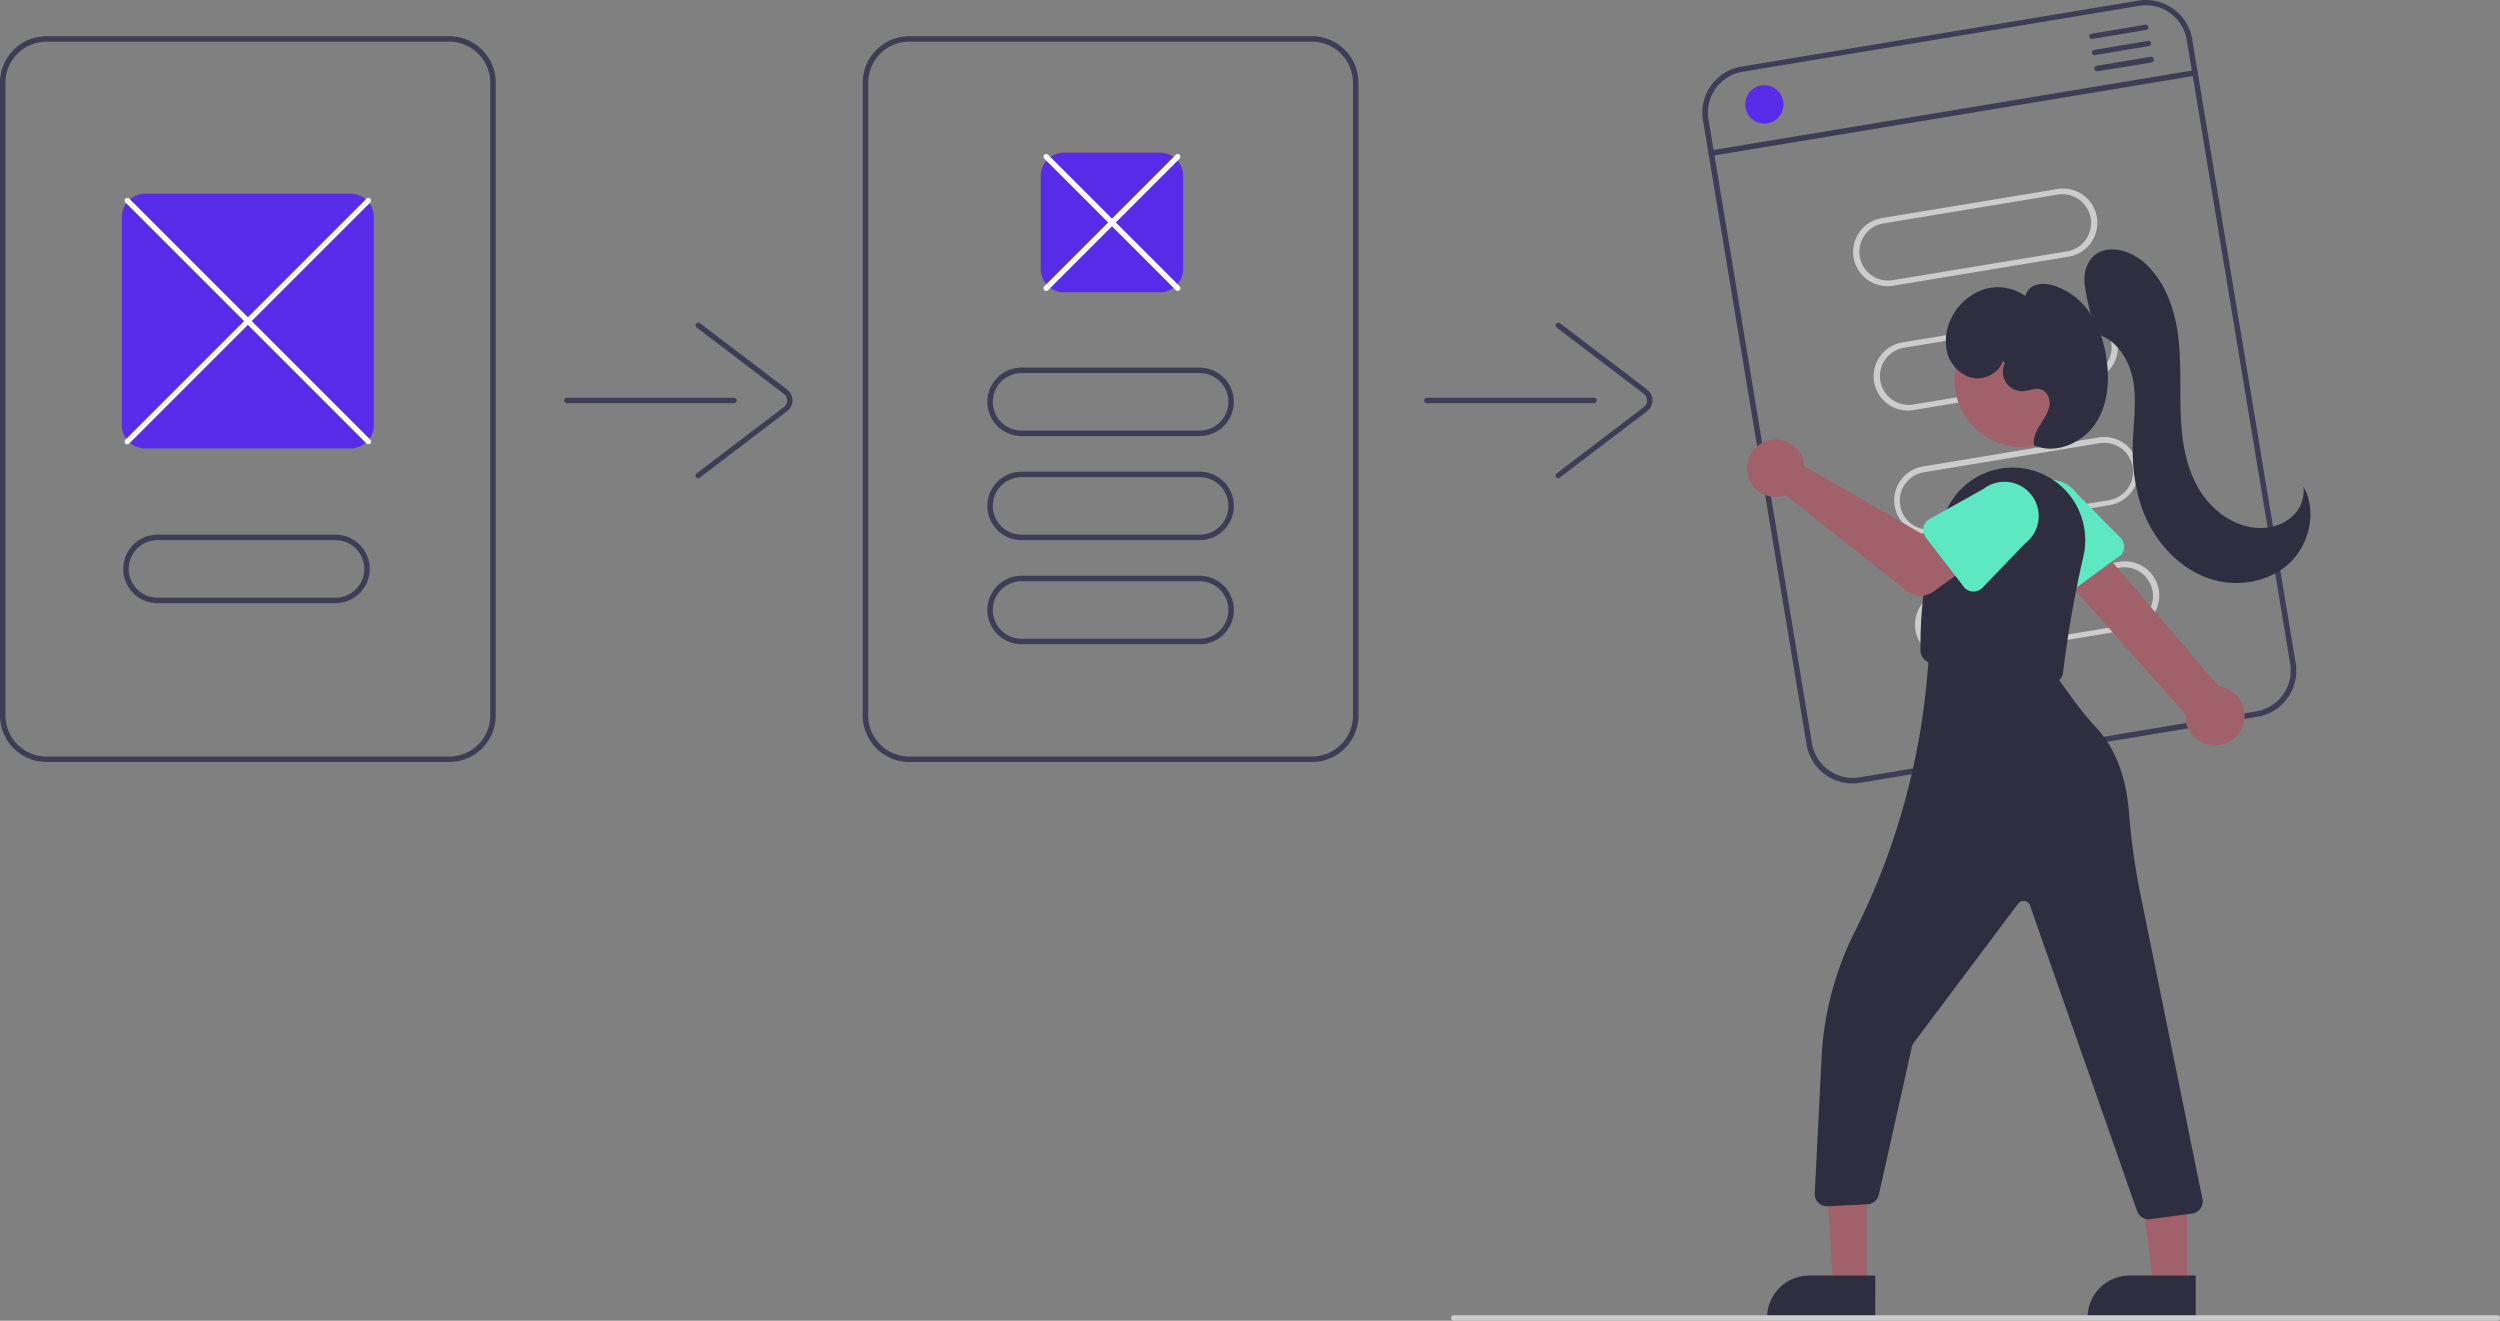 <?xml version="1.0" encoding="utf-8"?>
<svg xmlns="http://www.w3.org/2000/svg" width="912.801" height="482.221" viewBox="0 0 912.801 482.221">
  <rect x="0" y="0" width="912.801" height="482.221" fill="#808080" stroke="none"/>
  <g id="parcours_design_wireframes_ux" transform="translate(0 0.021)">
    <path id="Tracé_14419" data-name="Tracé 14419" d="M164,13.2H17a16.986,16.986,0,0,0-17,17v231a16.986,16.986,0,0,0,17,17H164a16.986,16.986,0,0,0,17-17V30.2A16.986,16.986,0,0,0,164,13.2Zm15,248a14.98,14.98,0,0,1-15,15H17a14.98,14.98,0,0,1-15-15V30.2a14.98,14.98,0,0,1,15-15H164a14.98,14.98,0,0,1,15,15Z" fill="#3f3d56"/>
    <path id="Tracé_14420" data-name="Tracé 14420" d="M479,278.2H332a16.986,16.986,0,0,1-17-17V30.2a16.986,16.986,0,0,1,17-17H479a16.986,16.986,0,0,1,17,17v231A16.986,16.986,0,0,1,479,278.2ZM332,15.2a14.98,14.98,0,0,0-15,15v231a14.98,14.98,0,0,0,15,15H479a14.98,14.98,0,0,0,15-15V30.2a14.98,14.98,0,0,0-15-15Z" fill="#3f3d56"/>
    <path id="Tracé_14421" data-name="Tracé 14421" d="M268,147.2H207a1,1,0,0,1,0-2h61a1,1,0,0,1,0,2Z" fill="#3f3d56"/>
    <path id="Tracé_14422" data-name="Tracé 14422" d="M255,174.6a.945.945,0,0,1-1-1,.91.91,0,0,1,.4-.8l31.8-24.2a3.022,3.022,0,0,0,.6-4.2l-.6-.6-31.8-24.2a1,1,0,0,1,1.2-1.6h0l31.8,24.2a4.96,4.96,0,0,1,.9,7,3.819,3.819,0,0,1-.9.9l-31.8,24.2A.6.6,0,0,1,255,174.6Z" fill="#3f3d56"/>
    <path id="Tracé_14423" data-name="Tracé 14423" d="M582,147.2H521a1,1,0,0,1,0-2h61a1,1,0,0,1,0,2Z" fill="#3f3d56"/>
    <path id="Tracé_14424" data-name="Tracé 14424" d="M569,174.6a.945.945,0,0,1-1-1,.909.909,0,0,1,.4-.8l31.8-24.2a3.022,3.022,0,0,0,.6-4.2l-.6-.6-31.8-24.2a1,1,0,1,1,1.2-1.6h0l31.8,24.2a4.96,4.96,0,0,1,.9,7,3.818,3.818,0,0,1-.9.9l-31.8,24.2A.6.6,0,0,1,569,174.6Z" fill="#3f3d56"/>
    <path id="Tracé_14425" data-name="Tracé 14425" d="M423.5,106.7h-35a8.493,8.493,0,0,1-8.5-8.5v-34a8.493,8.493,0,0,1,8.5-8.5h35a8.493,8.493,0,0,1,8.5,8.5v34A8.493,8.493,0,0,1,423.5,106.7Z" fill="#572ce8"/>
    <path id="Tracé_14426" data-name="Tracé 14426" d="M430,106.2a.908.908,0,0,1-.7-.3l-48-48a.99.99,0,1,1,1.4-1.4l48,48a.967.967,0,0,1,0,1.4.908.908,0,0,1-.7.3Z" fill="#fff"/>
    <path id="Tracé_14427" data-name="Tracé 14427" d="M382,106.2a.945.945,0,0,1-1-1,.908.908,0,0,1,.3-.7l48-48a.99.99,0,0,1,1.4,1.4h0l-48,48A.908.908,0,0,1,382,106.2Z" fill="#fff"/>
    <path id="Tracé_14428" data-name="Tracé 14428" d="M438,159.2H373a12.5,12.5,0,0,1,0-25h65a12.5,12.5,0,0,1,0,25Zm-65-23a10.5,10.5,0,0,0,0,21h65a10.5,10.5,0,0,0,0-21Z" fill="#3f3d56"/>
    <path id="Tracé_14429" data-name="Tracé 14429" d="M438,197.2H373a12.5,12.5,0,0,1,0-25h65a12.5,12.5,0,0,1,0,25Zm-65-23a10.5,10.5,0,0,0,0,21h65a10.5,10.5,0,0,0,0-21Z" fill="#3f3d56"/>
    <path id="Tracé_14430" data-name="Tracé 14430" d="M438,235.2H373a12.5,12.5,0,0,1,0-25h65a12.5,12.5,0,0,1,0,25Zm-65-23a10.5,10.5,0,0,0,0,21h65a10.5,10.5,0,0,0,0-21Z" fill="#3f3d56"/>
    <path id="Tracé_14431" data-name="Tracé 14431" d="M780.8.2l-145,24.1a17.014,17.014,0,0,0-14,19.6l37.8,227.9a17.014,17.014,0,0,0,19.6,14l145-24.1a17.014,17.014,0,0,0,14-19.6L800.4,14.2A17.142,17.142,0,0,0,780.8.2Zm55.4,242.2a15.121,15.121,0,0,1-12.3,17.3l-145,24.1a15.121,15.121,0,0,1-17.3-12.3l-37.8-228a15.121,15.121,0,0,1,12.3-17.3l145-24.1a15.121,15.121,0,0,1,17.3,12.3Z" fill="#3f3d56"/>
    <path id="Tracé_14432" data-name="Tracé 14432" d="M755.3,93.7l-64.1,10.6a12.519,12.519,0,1,1-4.1-24.7h0L751.2,69a12.519,12.519,0,1,1,4.1,24.7ZM687.4,81.6a10.5,10.5,0,0,0,3.5,20.7L755,91.7A10.5,10.5,0,0,0,751.5,71Z" fill="#ccc"/>
    <path id="Tracé_14433" data-name="Tracé 14433" d="M762.8,139.1l-64.1,10.6a12.519,12.519,0,1,1-4.1-24.7h0l64.1-10.6a12.519,12.519,0,1,1,4.1,24.7ZM694.9,127a10.5,10.5,0,0,0,3.5,20.7l64.1-10.6a10.5,10.5,0,0,0-3.5-20.7Z" fill="#ccc"/>
    <path id="Tracé_14434" data-name="Tracé 14434" d="M770.3,184.4,706.2,195a12.519,12.519,0,1,1-4.1-24.7h0l64.1-10.6a12.519,12.519,0,1,1,4.1,24.7Zm-67.8-12a10.538,10.538,0,0,0,3.4,20.8h0L770,182.6a10.538,10.538,0,0,0-3.4-20.8h0Z" fill="#ccc"/>
    <path id="Tracé_14435" data-name="Tracé 14435" d="M777.9,229.8l-64.1,10.6a12.519,12.519,0,1,1-4.1-24.7h0l64.1-10.6a12.519,12.519,0,1,1,4.1,24.7Zm-67.9-12a10.5,10.5,0,0,0,3.5,20.7h0l64.1-10.6a10.5,10.5,0,0,0-3.5-20.7Z" fill="#ccc"/>
    <path id="Tracé_14436" data-name="Tracé 14436" d="M801.6,27.6,625,56.9a1.02,1.02,0,0,1-.4-2h0L801.2,25.6a1.02,1.02,0,0,1,.4,2Z" fill="#3f3d56"/>
    <circle id="Ellipse_2080" data-name="Ellipse 2080" cx="7" cy="7" r="7" transform="translate(637.2 31.1)" fill="#572ce8"/>
    <path id="Tracé_14437" data-name="Tracé 14437" d="M783.6,10.9l-19.7,3.3a.962.962,0,0,1-.3-1.9L783.3,9a.937.937,0,0,1,1.1.8A.918.918,0,0,1,783.6,10.9Z" fill="#3f3d56"/>
    <path id="Tracé_14438" data-name="Tracé 14438" d="M784.6,16.8l-19.7,3.3a.962.962,0,0,1-.3-1.9l19.7-3.3a.937.937,0,0,1,1.1.8.991.991,0,0,1-.8,1.1Z" fill="#3f3d56"/>
    <path id="Tracé_14439" data-name="Tracé 14439" d="M785.6,22.8,765.9,26a1.02,1.02,0,0,1-.4-2h0l19.7-3.3a1.1,1.1,0,0,1,1.2.8,1.213,1.213,0,0,1-.8,1.3Z" fill="#3f3d56"/>
    <path id="Tracé_14440" data-name="Tracé 14440" d="M128,163.7H53a8.493,8.493,0,0,1-8.5-8.5v-76A8.493,8.493,0,0,1,53,70.7h75a8.493,8.493,0,0,1,8.5,8.5v76A8.493,8.493,0,0,1,128,163.7Z" fill="#572ce8"/>
    <path id="Tracé_14441" data-name="Tracé 14441" d="M122.5,220.2h-65a12.5,12.5,0,0,1,0-25h65a12.5,12.5,0,0,1,0,25Zm-65-23a10.5,10.5,0,0,0,0,21h65a10.5,10.5,0,0,0,0-21Z" fill="#3f3d56"/>
    <path id="Tracé_14442" data-name="Tracé 14442" d="M134.5,162.2a.908.908,0,0,1-.7-.3l-88-88a.99.99,0,0,1,1.4-1.4h0l88,88a.967.967,0,0,1,0,1.4.908.908,0,0,1-.7.3Z" fill="#fff"/>
    <path id="Tracé_14443" data-name="Tracé 14443" d="M46.5,162.2a.945.945,0,0,1-1-1,.908.908,0,0,1,.3-.7l88-88a.99.99,0,0,1,1.4,1.4h0l-88,88A.908.908,0,0,1,46.5,162.2Z" fill="#fff"/>
    <path id="Tracé_14444" data-name="Tracé 14444" d="M819.1,264.4a10.723,10.723,0,0,0-9-13.8l-51.3-60-12,12.6,51.1,57.5a10.837,10.837,0,0,0,21.2,3.7Z" fill="#a0616a"/>
    <path id="Tracé_14445" data-name="Tracé 14445" d="M773.6,203.2l-18.3,13.4a4.5,4.5,0,0,1-6.3-1l-.3-.6-10.5-20.1a12.462,12.462,0,1,1,20.2-14.6l15.9,16.1a4.653,4.653,0,0,1,0,6.4,5.736,5.736,0,0,1-.7.4Z" fill="#5de8c1"/>
    <circle id="Ellipse_2081" data-name="Ellipse 2081" cx="24.6" cy="24.6" r="24.6" transform="translate(713.6 114)" fill="#a0616a"/>
    <path id="Tracé_14446" data-name="Tracé 14446" d="M748.9,249.4a2.2,2.2,0,0,1-.8-.1L705,242a4.692,4.692,0,0,1-3.8-4.4c-.1-9.9.6-34.7,10.3-52.9a26.5,26.5,0,0,1,49.2,18.4,400.39,400.39,0,0,0-7.4,42.2,4.38,4.38,0,0,1-4.4,4.1Z" fill="#2f2e41"/>
    <path id="Tracé_14447" data-name="Tracé 14447" d="M658.5,168.5a8.755,8.755,0,0,1,.2,1.6l43,24.8,10.4-6,11.1,14.6L705.9,216a7.952,7.952,0,0,1-9.6-.2l-44.3-35a10.5,10.5,0,1,1,6.2-13.5l.3,1.2Z" fill="#a0616a"/>
    <path id="Tracé_14448" data-name="Tracé 14448" d="M702.3,192.5a4.553,4.553,0,0,1,2.2-3l19.7-11a12.511,12.511,0,0,1,15.3,19.8l-15.7,16.3a4.557,4.557,0,0,1-6.4.1,1.756,1.756,0,0,1-.4-.5l-13.9-18A5.354,5.354,0,0,1,702.3,192.5Z" fill="#5de8c1"/>
    <path id="Tracé_14449" data-name="Tracé 14449" d="M681.5,469.7H669.3l-2.9-47.1,15.1-.2Z" fill="#a0616a"/>
    <path id="Tracé_14450" data-name="Tracé 14450" d="M684.7,481.6H645.2v-.5a15.407,15.407,0,0,1,15.4-15.4h24.1Z" fill="#2f2e41"/>
    <path id="Tracé_14451" data-name="Tracé 14451" d="M798.5,469.7H786.3l-5.9-47.3h18.1Z" fill="#a0616a"/>
    <path id="Tracé_14452" data-name="Tracé 14452" d="M801.7,481.6H762.2v-.5a15.407,15.407,0,0,1,15.4-15.4h24.1Z" fill="#2f2e41"/>
    <path id="Tracé_14453" data-name="Tracé 14453" d="M784.6,445.2a4.642,4.642,0,0,1-4.3-3L741.2,330.6a2.483,2.483,0,0,0-3.2-1.5,2.73,2.73,0,0,0-1.2.9l-38.1,50.8a3.79,3.79,0,0,0-.6,1.3L686,436.2a4.477,4.477,0,0,1-4.2,3.5l-14.5.7a4.461,4.461,0,0,1-4.7-4.7l2.5-49.5a115.127,115.127,0,0,1,12.1-46A257.92,257.92,0,0,0,704.3,238v-.6l44.8,7.1,6.7,9.3a124.064,124.064,0,0,0,9.7,12c8.6,9.3,11.1,21.7,11.8,30.5a248.129,248.129,0,0,0,4.6,32.1l22.2,109.1a4.514,4.514,0,0,1-3.2,5.5,1.268,1.268,0,0,1-.6.1l-15.2,2A.749.749,0,0,1,784.6,445.2Z" fill="#2f2e41"/>
    <path id="Tracé_14454" data-name="Tracé 14454" d="M765.4,121.6a103.54,103.54,0,0,1-4.3-18.1c-.3-3.6.6-7.4,3.2-9.9,4.9-4.6,13.2-2.4,18.3,2,7.4,6.3,11.1,16.1,12.5,25.7s.8,19.4,1.1,29.2,1.7,19.7,6.7,28.1,14.2,14.8,23.9,14.1a16.665,16.665,0,0,0,10.5-4.5,12.329,12.329,0,0,0,3.7-10.6c5,8.9,2.4,20.9-5,27.9s-18.8,9-28.5,6S789.8,201,785,192.1s-6.5-19.4-6.3-29.5c.2-7.8,1.5-15.7.2-23.4s-6.1-15.5-13.7-17.3Z" fill="#2f2e41"/>
    <path id="Tracé_14455" data-name="Tracé 14455" d="M731.3,131.7c-1.3,4.3-6.3,7-10.7,6.3s-8.1-4.4-9.5-8.7a18.348,18.348,0,0,1,1.4-13.2,20.3,20.3,0,0,1,11.7-10.4,17.034,17.034,0,0,1,15.3,2.4,5.594,5.594,0,0,1,3.9-4.1,10.759,10.759,0,0,1,5.9.1,24.757,24.757,0,0,1,13.5,9.8,38.309,38.309,0,0,1,6.1,15.8c1.5,8.5,1,17.7-3.8,24.9s-14.5,11.4-22.4,8c-.5-2.5.7-5.1,2-7.2s2.9-4.3,3.5-6.8-.5-5.6-2.9-6.4c-2.1-.7-4.3.4-6.5.6a7.06,7.06,0,0,1-7.5-6.6,7.487,7.487,0,0,1,.7-3.6Z" fill="#2f2e41"/>
    <path id="Tracé_14456" data-name="Tracé 14456" d="M911.8,482.2h-381a1,1,0,0,1,0-2h381a1,1,0,0,1,0,2Z" fill="#ccc"/>
  </g>
</svg>
